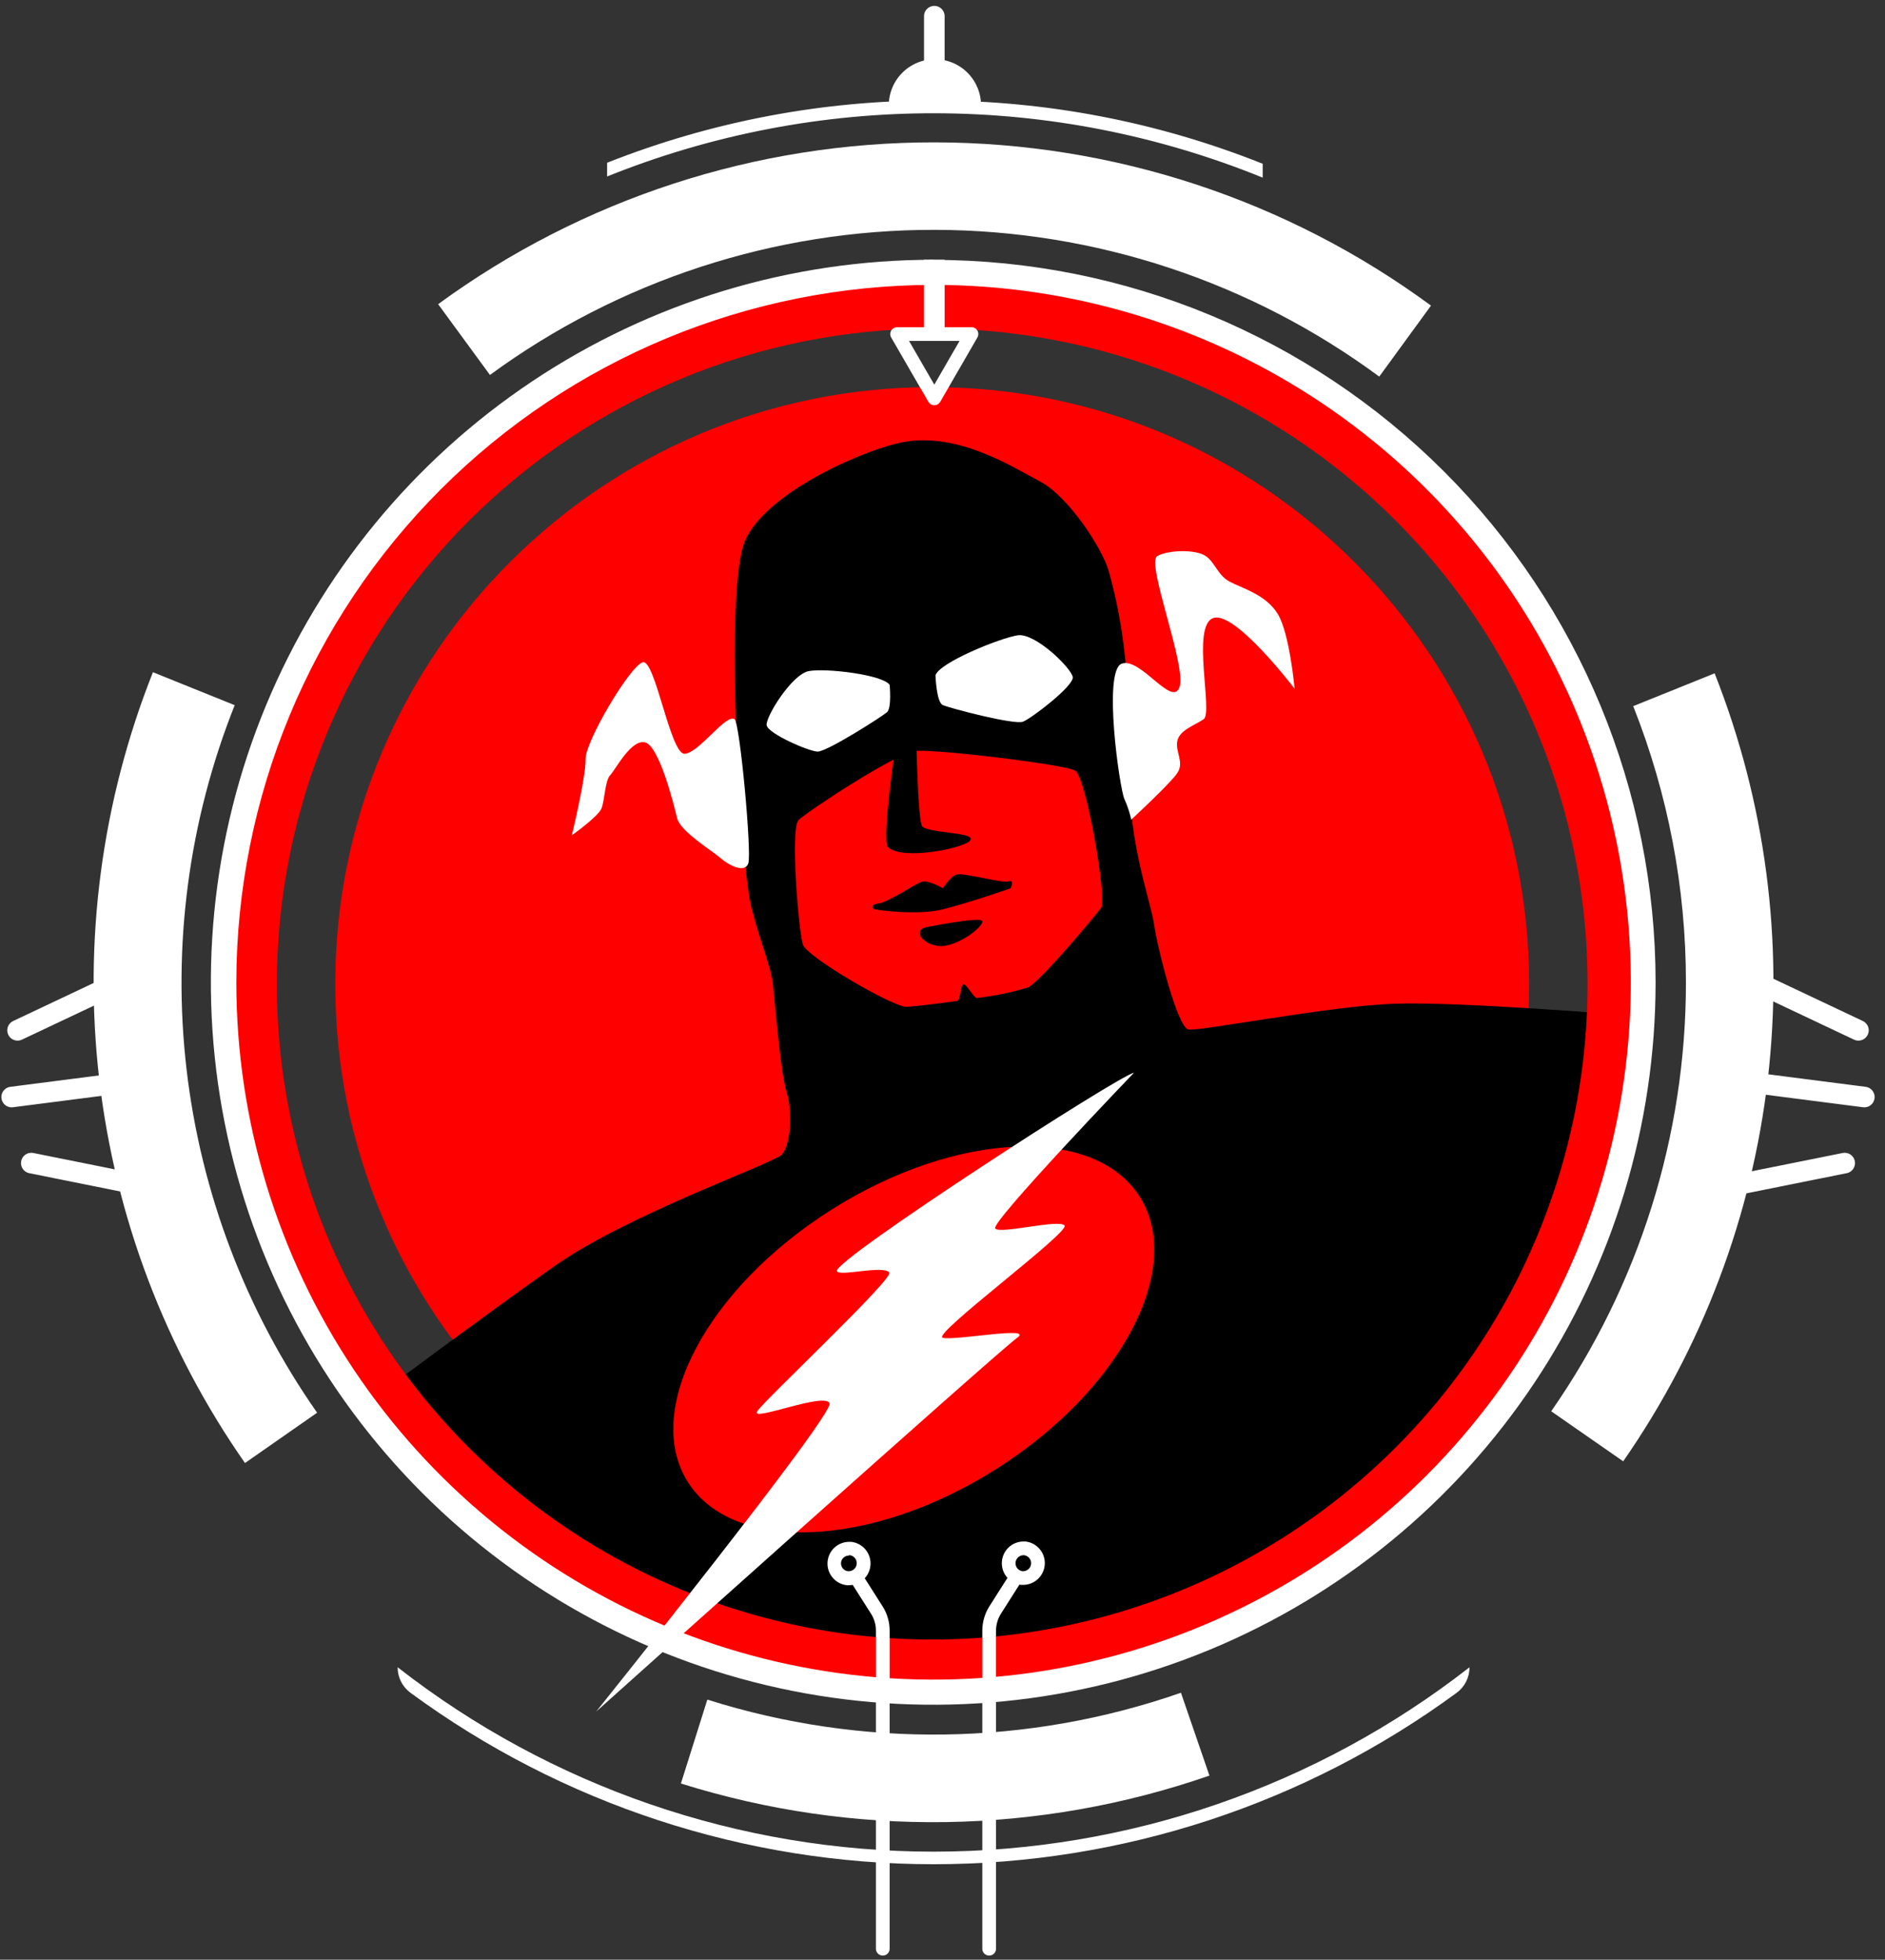 <svg width="355" height="369" viewBox="0 0 355 369" fill="none" xmlns="http://www.w3.org/2000/svg">
<rect x="0" y="0" width="355" height="369" fill="#333333" stroke="none"/>
<g clip-path="url(#clip0)">
<path d="M175.56 297.738C237.65 297.738 287.985 247.404 287.985 185.313C287.985 123.223 237.65 72.889 175.56 72.889C113.469 72.889 63.135 123.223 63.135 185.313C63.135 247.404 113.469 297.738 175.56 297.738Z" fill="#FF0000"/>
<path d="M262.583 188.999C250.458 189.4 225.793 194.247 223.803 193.847C221.812 193.446 218.141 179.291 217.339 174.03C216.538 168.768 212.091 158.259 212.492 140.42C212.893 122.581 210.062 112.123 208.846 107.676C207.631 103.229 201.168 93.457 195.92 90.69C190.671 87.924 180.55 81.396 170.234 83.219C163.37 84.421 144.38 92.513 140.321 101.807C136.262 111.102 139.507 163.262 141.536 170.953C143.566 178.645 145.169 181.863 145.583 185.509C145.996 189.154 146.953 201.68 148.168 205.726C149.383 209.772 148.814 215.822 147.198 217.451C145.583 219.08 118.087 228.762 104.333 238.47C90.579 248.178 70.581 263.134 70.581 263.134C70.581 263.134 116.601 340.605 219.33 309.878C306.069 283.934 307.233 191.222 307.233 191.222C307.233 191.222 274.722 188.547 262.583 188.999ZM150.391 154.42C152.007 152.804 168.76 141.803 172.367 141.402C175.973 141.002 200.483 143.91 202.512 145.125C204.542 146.34 208.575 169.389 207.36 170.979C206.145 172.569 196.036 184.72 193.619 185.935C190.485 186.874 187.276 187.535 184.027 187.913C183.419 188.004 182.023 185.237 181.442 185.328C180.86 185.418 180.912 188.378 180.278 188.469C175.78 189.102 171.656 189.568 170.596 189.568C168.166 189.568 151.994 180.273 151.206 177.843C150.417 175.413 148.775 156.036 150.391 154.42ZM187.517 276.682C164.016 291.509 138.059 292.569 129.527 279.034C120.996 265.5 133.16 242.555 156.674 227.728C180.188 212.901 206.132 211.854 214.663 225.362C223.195 238.871 210.966 261.867 187.517 276.682Z" fill="black"/>
<path d="M177.577 167.257C177.577 167.257 178.934 165.085 180.162 164.672C181.39 164.258 188.694 166.352 189.922 165.964C191.15 165.576 190.336 167.257 190.336 167.257C190.336 167.257 182.579 169.972 177.577 171.225C172.574 172.479 164.65 171.225 164.65 171.225C164.65 171.225 163.564 170.346 165.4 170.14C167.235 169.933 172.341 166.455 173.569 166.042C174.798 165.628 177.577 167.257 177.577 167.257Z" fill="black"/>
<path d="M185.022 173.488C184.854 172.648 178.028 173.914 174.616 174.548C171.203 175.181 174.616 178.71 178.067 178.077C181.519 177.443 185.177 174.328 185.022 173.488Z" fill="black"/>
<path d="M172.496 136.09C172.496 136.09 172.781 154.704 173.698 155.622C174.991 156.915 183.755 156.682 182.747 158.208C181.739 159.733 169.82 162.086 167.235 159.5C165.942 158.208 168.967 138.145 168.967 138.145L172.496 136.09Z" fill="black"/>
<path d="M175.56 61.865C199.97 61.865 223.832 69.103 244.129 82.664C264.425 96.225 280.245 115.5 289.588 138.051C298.93 160.603 301.376 185.418 296.616 209.36C291.855 233.301 280.103 255.294 262.844 272.556C245.585 289.818 223.595 301.576 199.655 306.341C175.714 311.106 150.898 308.666 128.345 299.328C105.791 289.99 86.513 274.174 72.948 253.881C59.383 233.587 52.14 209.726 52.135 185.316C52.165 152.589 65.178 121.21 88.317 98.066C111.457 74.922 142.832 61.903 175.56 61.865ZM175.56 51.523C149.104 51.523 123.243 59.368 101.246 74.065C79.248 88.763 62.103 109.653 51.978 134.094C41.853 158.535 39.202 185.43 44.361 211.377C49.521 237.325 62.258 261.16 80.963 279.869C99.668 298.577 123.501 311.319 149.447 316.484C175.394 321.648 202.289 319.003 226.732 308.882C251.175 298.762 272.069 281.62 286.77 259.626C301.472 237.632 309.322 211.772 309.327 185.316C309.33 167.747 305.873 150.35 299.152 134.118C292.431 117.886 282.578 103.136 270.156 90.712C257.735 78.288 242.987 68.432 226.756 61.708C210.525 54.984 193.129 51.523 175.56 51.523Z" fill="#FF0000"/>
<path d="M175.819 53.643C201.789 53.643 227.177 61.345 248.771 75.773C270.365 90.202 287.195 110.71 297.134 134.704C307.072 158.698 309.673 185.1 304.606 210.572C299.54 236.043 287.033 259.441 268.669 277.805C250.305 296.169 226.908 308.675 201.436 313.742C175.964 318.808 149.562 316.208 125.568 306.269C101.574 296.331 81.066 279.5 66.638 257.906C52.209 236.312 44.508 210.925 44.508 184.954C44.545 150.14 58.392 116.762 83.009 92.145C107.627 67.528 141.004 53.681 175.819 53.643ZM175.819 48.912C148.909 48.899 122.601 56.867 100.22 71.808C77.84 86.749 60.393 107.991 50.086 132.848C39.779 157.706 37.076 185.061 42.318 211.455C47.56 237.849 60.512 262.095 79.535 281.127C98.558 300.16 122.798 313.123 149.19 318.377C175.581 323.632 202.938 320.941 227.8 310.647C252.662 300.352 273.913 282.915 288.864 260.542C303.816 238.168 311.796 211.863 311.796 184.954C311.792 148.888 297.466 114.3 271.968 88.794C246.469 63.288 211.884 48.952 175.819 48.938V48.912Z" fill="white"/>
<path d="M276.751 313.938C247.917 336.437 212.392 348.658 175.818 348.658C139.245 348.658 103.72 336.437 74.886 313.938C74.882 314.87 75.097 315.789 75.515 316.623C75.933 317.456 76.541 318.179 77.29 318.733C105.858 339.712 140.375 351.025 175.818 351.025C211.262 351.025 245.779 339.712 274.347 318.733C275.096 318.179 275.704 317.456 276.122 316.623C276.54 315.789 276.755 314.87 276.751 313.938Z" fill="white"/>
<path d="M44.133 132.755L28.802 126.576C19.141 150.892 15.667 177.225 18.693 203.214C21.718 229.203 31.148 254.034 46.137 275.48L59.723 266.005C46.291 246.822 37.841 224.6 35.133 201.34C32.425 178.079 35.545 154.51 44.211 132.755H44.133Z" fill="white"/>
<path d="M222.407 318.734C193.593 328.778 162.304 329.232 133.212 320.027L128.235 335.824C160.714 346.021 195.611 345.499 227.771 334.337L222.407 318.734Z" fill="white"/>
<path d="M317.509 184.954C317.527 213.844 308.669 242.043 292.134 265.734L305.694 275.157C320.574 253.762 329.932 229.02 332.936 203.133C335.941 177.246 332.497 151.017 322.913 126.783L307.581 132.962C314.145 149.51 317.514 167.152 317.509 184.954Z" fill="white"/>
<path d="M92.272 70.601C116.577 52.796 145.935 43.223 176.063 43.279C206.192 43.335 235.514 53.016 259.752 70.912L269.499 57.545C242.411 37.622 209.676 26.854 176.05 26.805C142.424 26.756 109.659 37.429 82.513 57.274L92.272 70.601Z" fill="white"/>
<path d="M159.88 292.841H160.048C160.437 292.893 160.79 293.095 161.032 293.404C161.274 293.714 161.384 294.105 161.34 294.496C161.302 294.867 161.128 295.211 160.851 295.462C160.574 295.712 160.214 295.852 159.841 295.853H159.686C159.295 295.804 158.94 295.603 158.697 295.293C158.455 294.983 158.346 294.589 158.393 294.198C158.44 293.838 158.618 293.508 158.892 293.27C159.165 293.032 159.517 292.902 159.88 292.906V292.841ZM159.88 290.32C158.837 290.334 157.84 290.745 157.089 291.469C156.339 292.193 155.893 293.176 155.842 294.217C155.791 295.258 156.139 296.28 156.815 297.073C157.49 297.867 158.443 298.374 159.479 298.49H159.893C160.936 298.479 161.936 298.07 162.688 297.347C163.44 296.624 163.889 295.642 163.941 294.6C163.994 293.558 163.647 292.535 162.972 291.739C162.296 290.944 161.343 290.437 160.306 290.32C160.164 290.307 160.022 290.307 159.88 290.32Z" fill="white"/>
<path d="M192.65 292.839H192.869C193.247 292.888 193.592 293.076 193.836 293.367C194.081 293.658 194.207 294.031 194.189 294.411C194.171 294.791 194.011 295.15 193.74 295.417C193.469 295.684 193.107 295.839 192.727 295.851H192.572C192.195 295.803 191.849 295.615 191.605 295.324C191.36 295.032 191.234 294.66 191.252 294.28C191.27 293.9 191.431 293.541 191.702 293.274C191.973 293.007 192.334 292.852 192.714 292.839H192.65ZM192.714 290.254C191.672 290.268 190.674 290.679 189.924 291.403C189.174 292.127 188.728 293.11 188.677 294.151C188.626 295.192 188.973 296.213 189.649 297.007C190.325 297.801 191.277 298.308 192.313 298.424H192.727C193.769 298.41 194.767 297.999 195.517 297.275C196.267 296.551 196.713 295.568 196.764 294.527C196.816 293.486 196.468 292.464 195.792 291.671C195.117 290.877 194.164 290.37 193.128 290.254C192.99 290.241 192.852 290.241 192.714 290.254Z" fill="white"/>
<path d="M237.803 30.839C198.182 15.014 154.009 14.945 114.338 30.645V33.23C153.963 17.281 198.235 17.36 237.803 33.45V30.839Z" fill="white"/>
<path d="M175.961 48.912V63.843" stroke="white" stroke-width="3.878" stroke-miterlimit="10"/>
<path d="M175.961 3.047V18.598" stroke="white" stroke-width="3.878" stroke-miterlimit="10" stroke-linecap="round"/>
<path d="M190.813 297.816L187.427 303.142C186.691 304.302 186.297 305.646 186.289 307.02V366.936" stroke="white" stroke-width="2.585" stroke-linecap="round" stroke-linejoin="round"/>
<path d="M161.729 297.816L165.115 303.142C165.857 304.3 166.252 305.646 166.253 307.02V366.936" stroke="white" stroke-width="2.585" stroke-linecap="round" stroke-linejoin="round"/>
<path d="M2.198 206.566L25.738 203.541" stroke="white" stroke-width="3.878" stroke-linecap="round" stroke-linejoin="round"/>
<path d="M5.895 219.004L29.435 223.735" stroke="white" stroke-width="3.878" stroke-linecap="round" stroke-linejoin="round"/>
<path d="M3.31 194.004L24.264 184.102" stroke="white" stroke-width="3.878" stroke-linecap="round" stroke-linejoin="round"/>
<path d="M351.106 206.566L327.579 203.541" stroke="white" stroke-width="3.878" stroke-linecap="round" stroke-linejoin="round"/>
<path d="M347.409 219.004L323.869 223.735" stroke="white" stroke-width="3.878" stroke-linecap="round" stroke-linejoin="round"/>
<path d="M349.994 194.004L329.04 184.102" stroke="white" stroke-width="3.878" stroke-linecap="round" stroke-linejoin="round"/>
<path d="M175.96 75.011L172.457 68.961L168.954 62.898H175.96H182.954L179.451 68.961L175.96 75.011Z" stroke="white" stroke-width="2.585" stroke-linecap="round" stroke-linejoin="round"/>
<path d="M184.751 20.176C184.751 21.262 167.39 21.262 167.39 20.176C167.345 19.008 167.536 17.843 167.952 16.75C168.368 15.658 169 14.661 169.811 13.818C170.621 12.976 171.593 12.306 172.669 11.848C173.745 11.39 174.902 11.154 176.071 11.154C177.24 11.154 178.397 11.39 179.472 11.848C180.548 12.306 181.52 12.976 182.33 13.818C183.141 14.661 183.773 15.658 184.189 16.75C184.605 17.843 184.796 19.008 184.751 20.176Z" fill="white"/>
<path d="M176.181 127.171C176.827 124.793 188.397 120.1 191.693 119.622C194.989 119.144 201.827 125.853 202.034 127.507C202.241 129.162 194.278 135.263 192.649 135.897C191.021 136.53 178.701 133.312 177.525 132.743C176.349 132.174 176.181 127.171 176.181 127.171Z" fill="white"/>
<path d="M167.546 128.955C166.253 127.042 155.472 125.749 152.292 126.37C149.112 126.99 144.135 135.031 144.381 136.569C144.626 138.107 152.214 141.455 153.96 141.52C155.705 141.585 166.111 134.927 167.042 134.113C167.972 133.299 167.546 128.955 167.546 128.955Z" fill="white"/>
<path d="M138.343 135.43C139.365 136.232 141.601 160.663 140.929 162.577C140.257 164.49 137.27 162.952 135.642 161.53C134.013 160.108 128.105 156.553 127.511 154.032C126.916 151.511 124.176 140.588 121.551 139.812C118.927 139.037 115.967 144.841 114.933 145.94C113.899 147.039 113.912 150.697 113.265 152.248C112.619 153.799 107.694 157.277 107.694 157.277C107.694 157.277 110.383 146.198 110.279 142.941C110.176 139.683 118.746 125.231 121.073 124.701C123.4 124.171 126.244 142.01 128.92 141.932C131.596 141.855 136.792 134.254 138.343 135.43Z" fill="white"/>
<path d="M211.264 124.958C207.657 126.251 210.85 148.433 211.755 150.45C212.317 151.695 212.75 152.995 213.048 154.328C213.048 154.328 220.39 147.567 221.735 145.538C223.079 143.508 221.269 141.492 221.735 139.475C222.2 137.459 224.889 136.631 226.686 135.416C228.483 134.201 224.359 118.03 228.418 116.401C232.477 114.772 243.814 129.69 243.814 129.69C243.814 129.69 242.87 119.18 240.608 115.548C238.346 111.915 233.808 110.726 231.559 109.511C229.31 108.296 228.844 105.891 227.035 104.676C225.225 103.461 220.261 103.5 217.986 104.676C215.711 105.852 223.48 125.282 222.148 129.328C220.817 133.374 214.845 123.73 211.264 124.958Z" fill="white"/>
<path d="M213.552 202.004C210.967 202.327 156.803 237.372 157.618 239.35C158.057 240.435 166.266 238.173 167.481 239.595C168.437 240.707 143.773 263.794 142.584 265.785C141.394 267.776 155.355 262.075 156.234 264.234C157.113 266.392 112.283 322.275 112.283 322.275C112.283 322.275 188.267 254.19 191.576 251.889C194.886 249.588 179.554 252.535 177.525 251.889C175.495 251.242 201.556 231.994 200.483 230.753C199.41 229.512 188.383 232.434 187.427 231.322C186.47 230.21 213.552 202.004 213.552 202.004Z" fill="white"/>
</g>
<defs>
<clipPath id="clip0">
<rect width="354.195" height="368.415" fill="white" transform="translate(0 0.293)"/>
</clipPath>
</defs>
</svg>

